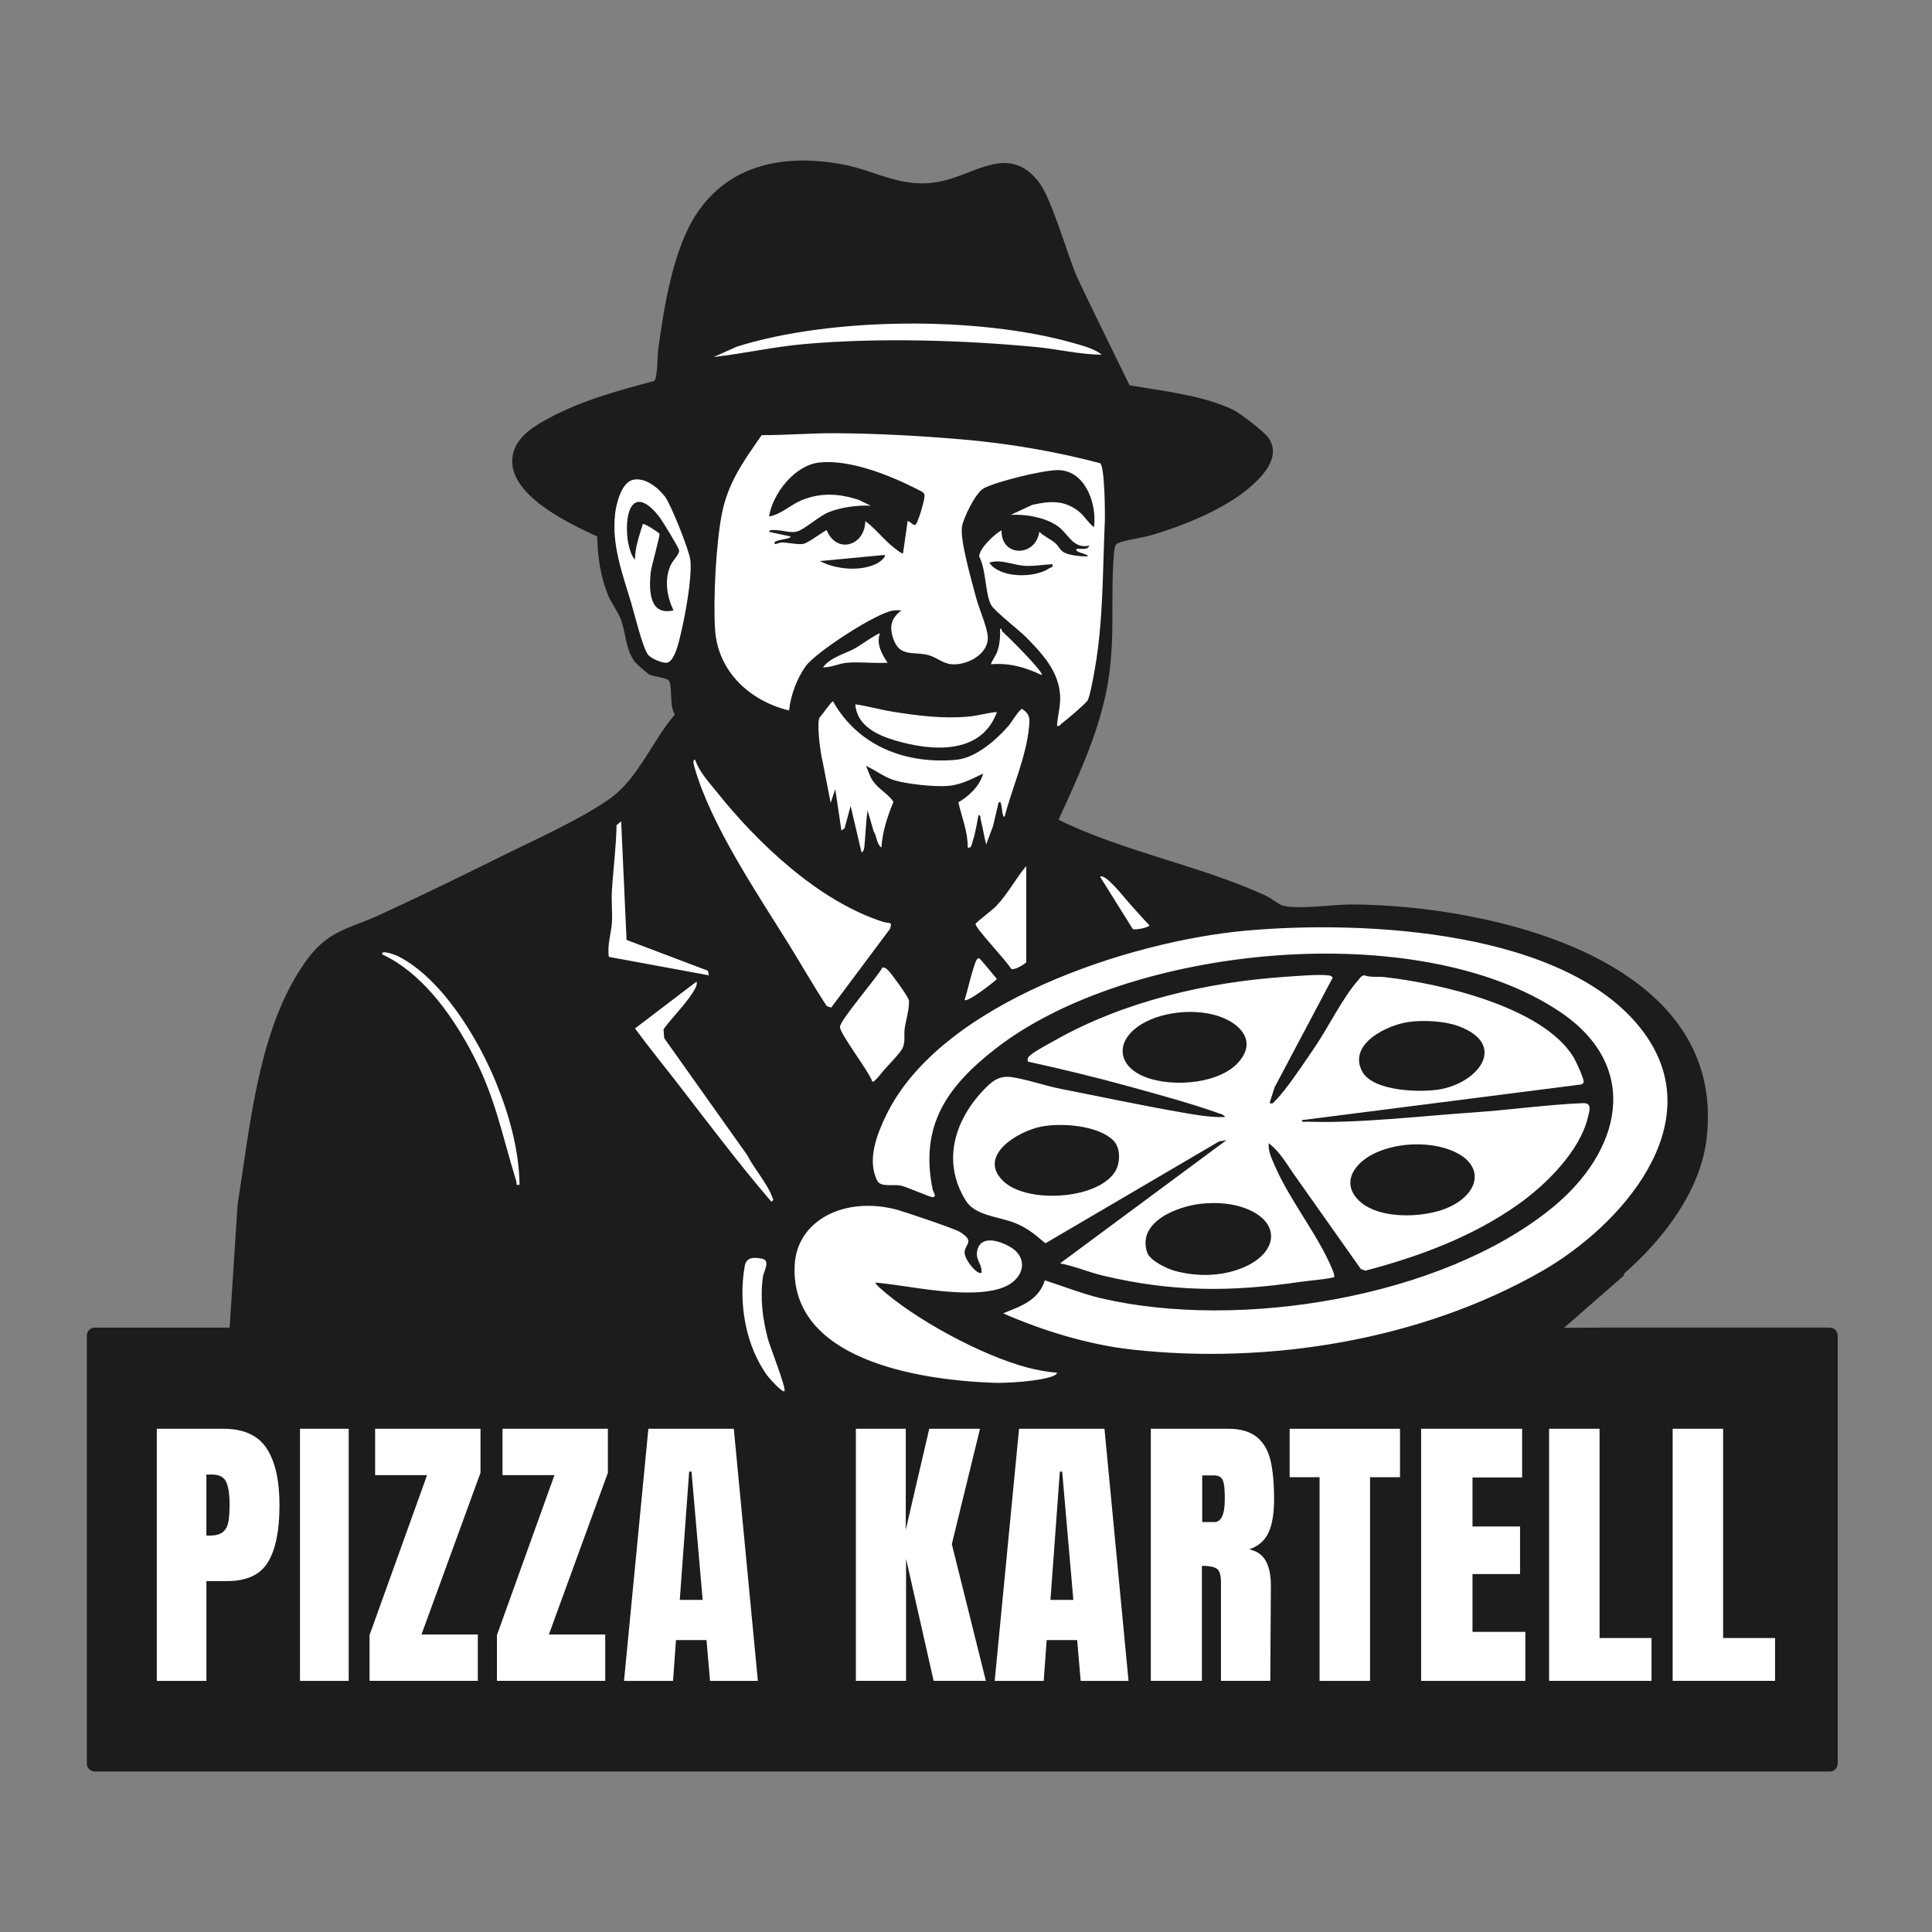 <?xml version="1.0" encoding="UTF-8"?>
<svg id="Ebene_2" data-name="Ebene 2" xmlns="http://www.w3.org/2000/svg" xmlns:xlink="http://www.w3.org/1999/xlink" viewBox="0 0 800 800">
  <rect x="0" y="0" width="800" height="800" fill="#808080" stroke="none"/>
  <defs>
    <style>
      .cls-1 {
        fill: none;
      }

      .cls-2 {
        fill: #1c1c1a;
      }

      .cls-3 {
        fill: #fff;
      }

      .cls-4 {
        clip-path: url(#clippath);
      }
    </style>
    <clipPath id="clippath">
      <rect class="cls-1" width="800" height="800"/>
    </clipPath>
  </defs>
  <g id="Ebene_1-2" data-name="Ebene 1">
    <g id="Ebene_2-2" data-name="Ebene 2">
      <path class="cls-3" d="M642.5,394.38l-103.35-18.55c-.93,1.37-2.54,2.29-4.2,2.29h-5.92c-2.8,0-4.88-2.29-5-5,0,0,0,0,0,0l-24.57-4.41-71.2-21.93c11.56-30.41,26.89-52.77,31.3-74.52-.18-8.95-1.25-17.87-1.1-26.84.08-5.13.33-10.91,1.85-16.12-2.41-2.81-1.2-8.44,3.62-8.44.23,0,.44.02.66.04.04-.05.08-.11.13-.16-.33-28.78,3.03-62.49-13.65-90.72-.75.56-1.72.91-2.92.91-3.39,0-4.99-2.77-4.81-5.39l-129.54,5.65c-17.63,5.58-27.91,21.24-39.22,32.22-15.92,15.46-29.33,28.22-28.37,47.77,2.53-.04,5.1,1.56,5.1,4.83v13.15c0,.87-.19,1.62-.5,2.25.28.68.58,1.36.89,2.04,5.95,12.97,11.12,27.27,16.38,40.22,1.43-1.32,9.7,5.12,11.91,6.21,6.17,3.04,5.54-.57,5.52,7.13-.02,4.66-2.37,9.1-6.01,11.25,7.47,15.91,1.04,22.44-6.8,28.68l-126.32,65.26c0,95.06,67.33,188.04,162.4,188.04l232.91-7.08c69.44,0,131.27-40.25,151.87-91.85,23.5-58.86-51.06-86.92-51.06-86.92Z"/>
    </g>
    <g class="cls-4">
      <path class="cls-2" d="M497.5,498.43c-9.81,1.01-26.78,7.42-22.48,20.18,1.14,3.4,8.16,6.73,11.49,7.64,9.76,2.67,21.05,2.29,30.18-2.26,12.07-6.02,13.49-17.37.31-23.12-6.05-2.64-12.94-3.11-19.5-2.44"/>
      <path class="cls-2" d="M600.23,499.77c13.32-6.31,14.55-18.48-.29-23.8-9.6-3.45-22.6-2.67-31.66,2.05-6.53,3.41-12.29,10.22-7.16,17.31,7.33,10.13,28.84,9.3,39.12,4.43"/>
      <path class="cls-2" d="M431.14,466.51c-9.8,1.92-26.87,12.27-15.45,22.8,9.72,8.97,38.22,7.51,45.87-3.87,2.35-3.49,2.63-10-.49-13.13-6.34-6.37-21.55-7.45-29.92-5.8"/>
      <path class="cls-2" d="M596.73,450.99c16.09-3.15,27.31-18.73,7.11-26.12-5.74-2.1-14.21-2.52-20.29-1.73-8.86,1.15-25.54,8.99-19.52,20.49,4.38,8.38,24.68,8.92,32.7,7.35"/>
      <path class="cls-2" d="M506.49,421.48c-10.42-4.37-26.82-2.89-35.96,4.07-8.01,6.11-7.55,14.84,1.56,19.48,10.62,5.41,31.24,4.36,39.98-4.4,7.94-7.96,3.43-15.37-5.59-19.15"/>
      <path class="cls-2" d="M372.43,199.07c-9.56-4.24-22.77-8.73-33.27-7.54-10.12,1.15-19.16,12.76-20.72,22.32,5.1-.85,8.77-4.76,13.4-6.68,8-3.32,15.65-2.83,23.75-.18l4.93,2.39c-5.66-.19-12.09.59-17.38,2.71-4,1.6-10.02,7.16-13.06,7.98-2.64.71-5.44-.36-8.11-.51-.74-.04-3.54-.44-3.53.66l8.92,1.93c.32,1.26-8.41,1.28-6.37,3.18.11.1,1.76-.7,2.84-.7,2.48.01,6.61.99,8.79.59,2.23-.41,8.75-5.63,9.72-5.64,4.11,10.03,15.87,6.38,15.95-3.82,3.88,2.87,6.91,6.76,10.52,9.89.56.48,4.72,3.98,5.11,3.49l1.92-13.39c1.07.02,2.63,2.55,3.49,1.27,1.03-1.54,3.18-8.76,3.39-10.7.12-1.08.35-1.46-.5-2.38-.55-.6-8.32-4.24-9.78-4.89"/>
      <path class="cls-2" d="M339.49,232.33c6.75,3.54,17.17,4.49,24.04.78.71-.38,3.57-2.58,2.74-3.32l-26.77,2.54Z"/>
      <path class="cls-2" d="M423.95,234.27c-4.7-.38-9.53-2.84-14.33-1.29,4.59,6.62,18.96,6.43,24.95,2.28.77-.54,1.56-.03,1.2-1.65-3.94.19-7.83.97-11.82.66"/>
      <path class="cls-2" d="M281.2,227.87c-.36-1.49-7.03-12.4-8.34-14.04-10.27-12.91-14.36-2.8-13.02,9.2.27,2.37,1.39,7.17,3.11,8.67-.05-5.09,1.81-9.89,3.2-14.67.65-.48,6.6,3.45,6.89,3.95.42.72-3.39,13.62-3.63,16.22-.68,7.27-.63,17.89,9.49,15.54-2.8-5.71-3.89-12.74-1.19-18.73.84-1.86,3.83-4.76,3.5-6.14"/>
      <path class="cls-2" d="M468.62,558.81c-17.94-1.99-36.8-7.79-53.25-14.98,7.35-3,14.64-5.3,17.28-13.67,7.75,2.47,15.44,5.58,23.39,7.44,56.66,13.27,140.68-.01,186.66-37.46,28.38-23.12,37.4-58.16,3.34-81.11-58.66-39.54-178.63-27.78-233.79,15.2-20.16,15.71-31.51,31.85-26.04,58.43.17.83,1.81,2.8.14,3.04-1.29.19-10.73-4.33-13.66-4.82-3.17-.53-8.05.79-9.46-2.02-4.3-8.5-.14-19.16,3.77-27.2,22.7-46.59,100.92-71.95,148.82-76.29,48.47-4.39,133.86-.53,165.09,42.5,27.52,37.91-9.95,79.91-42.54,98.54-49.87,28.51-112.93,38.71-169.73,32.41M504.14,460.8c-11.39-4.05-25.08-7.74-36.84-10.99-13.79-3.81-27.8-7.17-41.73-10.24-.23-1.48.25-1.97,1.31-2.83,2.22-1.8,7.63-4.65,10.38-6.2,28.21-15.86,62.32-23.82,94.5-26.03,4.3-.29,14.09-1.12,17.88-.67.96.11,1.61.07,2.2,1l-24.07,45.42-2.07,6.53c1.7.37,1.4-.15,2.1-.79,4.42-4.04,12.65-16.6,16.37-22,5.63-8.19,11.95-21.14,18.25-28.16.73-.82,1.22-1.86,2.51-1.97,2.75.95,5.48.41,8.21.71,22.87,2.52,65.6,12.25,78.43,33.16.91,1.48,4.53,9.28,4.17,10.38-.16.49-.52.8-1.01.94l-115.64,14.77c-.15,1.11,1.45.6,2.22.63,20.84.78,47.44-2.38,68.87-3.83,14.84-1.01,30.55-3.25,45.31-3.84,3.8-.15,2.72,2.97,2.02,5.9-3.4,14.12-17.47,27.97-28.95,36.09-18.9,13.37-40.87,21.49-63.13,27.37l-1.93-.67c-8.5-11.96-25.99-36.83-26.32-37.26-3.78-5.07-6.63-10.87-11.82-14.82-.37,3.09,1.21,6.29,2.4,9.07,6.19,14.46,18.17,29.14,23.89,43.07.44,1.08.94,2.12.82,3.33-4.71,1.06-9.55,1.27-14.3,1.97-28.8,4.2-53.01,4.17-81.61-2.67-5.92-1.42-11.61-3.91-17.6-5.04l68.87-51-3.01.49-71.94,42.21c-4.35-3.7-7.59-6.5-13.05-8.59-6.35-2.43-15.99-2.91-19.79-8.91-9.98-15.74-5.12-32.75,6.83-45.54,3.41-3.65,6.47-6.57,11.97-5.78,6.27.9,14.14,3.65,20.6,4.91,16.36,3.19,32.72,6.72,49.1,9.57,6.17,1.07,12.41,2.26,18.66,2.06-.14-.99-2.21-1.42-3.05-1.72M410.97,572.57c-31.64-1.22-83.88-9.83-81.91-48.71.95-18.73,20.88-28.71,42.47-22.91,2.72.73,23.75,7.79,25.92,9.15,6.28,3.94,2.34,4.73,1.98,8.29-.31,2.99,5.53,10.05,7.01,8.54.25-3.7-2.67-5.19-1.78-9.11,1.53-6.67,9.34-3.93,13.46-1.61,7.08,3.98,6.49,11.5-.11,15.6-9.59,5.95-31.18,2.59-42.01,1.01-4.49-.65-9.06-1.33-13.56-1.75.44.81.77,1.2,1.44,1.82,14.39,13.2,42.69,28.44,61.56,33.39,3.77.99,8.43,1.88,12.24,2.11.08,2.69-17.67,4.53-26.71,4.18M287.59,317.7c-.17-.62-1.06-3.15.23-3.1,1.81,5.1,5.42,8.88,8.69,12.99,17.28,21.66,42.55,45.66,69.25,54.15,2.37.75,4.01-.35,2.7,2.97l-24.27,32.51-1.84-.61c-5.56-8.46-10.56-17.29-15.89-25.88-13.13-21.13-32.09-49.1-38.88-73.03M324.81,576.03c-.77.83-6.3-5.35-6.9-6.17-9.23-12.5-12.26-30.49-9.52-45.64.68-3.75,3.78-3.65,7.18-3.02,3.62.67.6,5.56.35,7.36-1.23,8.83-.2,17.37,2.07,25.92.76,2.88,7.73,20.57,6.82,21.55M262.94,425.87l25.52-19.45c.2,1.2-.08,1.87-.61,2.89-2.86,5.46-9.39,11.74-13.1,16.89l.28,3.67,34.36,48.41c2.93,5.83,8.24,11.49,10.45,17.62.35.97.74.77-.44,1.69-13.35-15.56-25.69-31.96-38.21-48.18-6.06-7.84-12.36-15.55-18.24-23.54M253.38,381.86c.25-4.22-.27-8.56-.02-12.77.54-9.13,1.78-18.23,1.94-27.39l1.91-1.6,2.23,49.1,33.68,12.75.45,1.92-41.45-7.65c-.77-4.9.99-9.71,1.27-14.35M213.78,489.1c-6.38-20.59-8.65-35.4-19.45-55.19-8.22-15.07-20.12-31.26-35.95-38.67-1.18-2.23,5.51.23,6.16.56,18.09,8.97,33.12,33.67,40.7,52.07,5.49,13.33,9.71,28.2,9.89,42.71-1.87.32-1.03-.45-1.35-1.48M276.02,274.43c-1.9.2-6.33-1.75-7.6-3.24-2.23-2.61-5.77-17.22-7.08-21.61-3.58-11.97-8.09-23.8-6.66-36.68.47-4.21,2.58-13.13,7.46-14.23,4.97-1.11,10.35,3.23,13.2,6.94,2.46,3.21,10.2,22.62,10.55,26.49.68,7.44-2.16,22.7-3.99,30.34-.7,2.94-2.51,11.64-5.88,11.99M305.18,143.52c38.91-12.23,99.78-12.66,139.02-1.55,3.79,1.07,9.11,2.41,11.98,4.91-9.05-.08-18.12-2.32-27.11-3.18-30.48-2.9-65.18-3.91-95.64-1.27-12.7,1.1-25.32,3.96-37.95,5.41l9.71-4.32ZM410.27,275.06c.89-2.24,2.31-3.76,3-6.24.76-2.74.97-5.58.83-8.42.95-.24.5.66.88.99,1.53,1.35,17.56,17.11,16.34,18.13-6.77-3.23-13.42-5.11-21.04-4.46M369.32,294.64c10.55,1.71,21.04,3.04,31.69,2.09,3.95-.35,7.85-1.58,11.8-1.9-6.44,17.81-26.97,16.28-42.08,11.79-7.58-2.25-15.9-6.1-16.58-14.98,5.1.71,10.09,2.17,15.17,3M367.54,274.42c-5.48.36-11.48-.47-16.89.02-3.38.31-6.46,1.98-9.89,1.9,3.29-4.33,9.07-5.54,13.42-7.94,1.4-.77,9.67-6.55,10.17-6.08-1.6,4.34.84,8.63,3.19,12.1M373.75,433.99c-.84,1.86-6.02,7.21-7.75,9.15-.88.99-4.02,5.28-4.82,4.73-1.3-4.21-13.36-19.69-13.37-22.63,0-2.86,15.5-20.56,17.55-24.6,1.24-.14,1.75.56,2.52,1.3,1.33,1.28,8.46,11.09,8.51,12.42.13,3.71-1.29,8.09-1.78,11.56-.37,2.61.34,5.42-.86,8.07M416,338.18c-1.51.41-.78-7.9-2.54-5.74l-2.24,9.57-2.86,7.65c-.87-3.36-1.4-6.83-2.25-10.19-.18-.72.03-2.07-.94-1.91-.67,3.42-1.28,7.42-2.39,10.69-.4,1.19-.43,3.17-2.07,2.69.1-6.44-2.44-12.52-3.87-18.7,4.48-2.71,8.8-6.63,10.24-11.91-4.57,2.19-9.19,4.64-14.36,5.09-5.5.48-17.17-.71-22.49-2.36-4.2-1.31-7.67-4.14-11.62-5.91.91,2.1,1.58,4.43,2.91,6.33,2.26,3.23,6.39,5.4,8.45,8.52-2.5,6.05-4.58,12.33-4.99,18.94-1.99-1.34-1.89-4.67-3.21-6.67l-2.51-8.64c-.78,4.92-.82,9.99-1.34,14.93-.06.61-.29,2.4-1.21,2.28l-4.48-19.12-2.52,9.27-1.29.93-2.56-17.21-1.9,5.73-3.2-16.43c-1.42-5.83-2.69-17.85-1.21-19.1.51-.43,4.78-6.57,5.37-6.52,10.48,18.62,30.2,26.13,51.03,24.22,8.05-.74,16.55-8.18,21.66-14.05,1.06-1.22,4.69-7.22,5.68-7,3.07,2.17,3.16,3.65,2.84,7.23-1.12,12.47-7.02,25.32-10.13,37.37M412.79,405.39c-1.46,1.51-12.22,9.8-13.36,8.67,1.42-4.65,2.43-9.57,4-14.17.25-.74,1-3.57,2.05-3.04.7.35,6.22,7.29,7.31,8.54M403.94,382.57c.14-.55,7.22-5.97,8.57-7.39,4.76-5.01,8.04-11.29,12.43-16.59v39.85c0,.36-5.37,3.9-6.38,2.56-1.39-2.68-14.98-17-14.62-18.44M457.45,216.71c-.87,19.77-.61,40.24-4.01,59.76-.42,2.43-2.13,12.41-3.19,13.72-1.56,1.95-8.39,7.71-10.65,9.42-.64.48-.8,1.24-1.91.95.2-4.27,1.52-8.08,1.29-12.46-.54-10.14-7.38-17.39-14.05-24.2-2.81-2.86-13.26-10.93-14.58-13.47-2.46-4.72-1.99-14.61-4.87-19.94-.1-3.3,6.35-9.38,9.24-10.91-.29,11.22,14.11,11.16,15.63.64,1.9,1.8,4.34,2.87,6.37,4.47,1.52,1.2,2.17,3.07,3.7,3.96,2.44,1.41,7.22,1.74,10.03,1.76.35-1.14-6.33-1.73-4.46-3.18,1.65-.14,4.29.72,5.1-1.27-7.18,1.41-8.52-5.13-13.59-8.42-5.22-3.39-12.8-4.69-18.93-4.35l8.91-4.15c7.14-1.58,13.08-2.07,19.09,2.62,2.53,1.97,3.91,4.74,6.43,6.64,1.26-9.38-3.33-23.03-14.32-23.63-5.81-.32-26.17,4.72-31.39,7.56-3.29,1.79-8.41,12.24-8.96,15.9-.87,5.73,4.18,22.93,5.9,29.5,1.13,4.32,4.73,12.49,4.81,16.29.15,7.13-8.75,11.67-15.01,11.14-3.63-.31-6.31-2.92-9.61-3.8-6.26-1.67-11.96,1.11-14.62-7.05-1.61-4.93-.7-8.41,3.5-11.47-1.14-.02-2.29-.08-3.44.07-6.84.85-32.16,17.3-36.25,23.06-3.67,5.16-6.22,12.05-6.87,18.32-16.26-3.93-29.5-16.14-30.64-33.45-.82-12.46.39-35.44,2.75-47.68,2.57-13.33,9.03-22.04,16.54-32.88,10.29.04,20.53-.87,30.83-.8,17.15.12,35.1,1.1,52.26,2.58,19.28,1.66,38.42,4.92,57.1,9.86,1.91,1.48,2.04,21.45,1.89,24.88M467.29,373.63c2.84,3.18,5.69,6.42,8.65,9.51.02.91-6.16,2.16-6.92,1.49l-13.48-21.57c2.09-1.62,10.32,8.97,11.74,10.57M757.71,549.72h-94.75c-.28,0-7.09.04-15.32.11l24.72-21.62c-.1-.6.38-1.07.81-1.45,15.88-14.02,31.1-33.86,33.55-55.68,8.42-74.74-90.77-96.27-146.89-96.57-7.56-.04-21.94,2.19-28.57.51-1.54-.39-5.2-3.27-7.26-4.22-27.47-12.55-58.52-18.05-85.68-31.35,7.61-16.73,15.76-34.03,19.57-52.16,4.44-21.17,1.7-37.51,3.36-57.85.09-1.15.28-3.26,1-4.1,1.07-1.26,11.11-2.79,13.69-3.52,13.82-3.94,32.09-11.27,42.74-21.03,5.33-4.89,11.51-12.11,6.64-19.41-1.7-2.55-12.01-10.45-14.96-11.83-12.68-5.92-28.88-7.67-42.62-9.99,0,0-19.53-39.75-21.96-45.32-3.87-8.89-10.27-32.08-15.78-39.06-12.24-15.53-25.81-3.17-40.26-.11-16.16,3.42-26.34-4.33-41.21-7.06-23.21-4.27-46.37-.3-60.11,20.53-9.77,14.82-13.51,38.75-15.88,56.18-.35,2.6-.23,11.69-1.64,13.03-16.07,4.28-32.22,8.66-46.67,17.1-5.61,3.28-11.37,7.71-12.07,14.77-1.54,15.48,23.56,27.18,35.14,32.52.17,8.36,1.31,16.47,4.46,24.24,1.33,3.27,4.07,6.8,5.29,10.02,2.14,5.67,1.93,12.58,5.88,17.72.58.75,5.33,4.91,5.94,5.21,1.62.8,7.36,1.33,8.14,2.55,1.51,2.32.09,10.93,2.49,13.94-9.55,11.02-15.11,26.59-27.33,35.14-12.23,8.55-30.89,16.84-44.59,23.64-16.61,8.25-33.55,16.47-50.38,24.23-12.04,5.55-20.72,6.21-29.46,17.73-20.65,27.22-24.09,69.33-29.34,102.02l-3.32,51.15h-55.83c-1.82,0-3.29,1.47-3.29,3.29v177.24c0,1.82,1.47,3.29,3.29,3.29h718.41c1.82,0,3.29-1.47,3.29-3.29v-177.24c0-1.82-1.48-3.29-3.29-3.29"/>
    </g>
    <g>
      <path class="cls-3" d="M64.92,591.62h27.59c8.34,0,14.3,2.7,17.87,8.08,3.56,5.39,5.35,13.27,5.35,23.64s-1.58,18.19-4.74,23.46c-3.16,5.27-8.83,7.9-17.01,7.9h-8.51v41.32h-20.54v-104.4ZM86.67,635.86c2.51,0,4.35-.47,5.53-1.4,1.17-.93,1.94-2.27,2.31-4.01.36-1.74.55-4.23.55-7.47,0-4.38-.49-7.54-1.46-9.48s-2.92-2.92-5.83-2.92h-2.31v25.28h1.22Z"/>
      <path class="cls-3" d="M124.22,696.02v-104.4h20.17v104.4h-20.17Z"/>
      <path class="cls-3" d="M153.02,696.02v-18.96l23.82-66.24h-21.51v-19.2h43.63v18.23l-24.43,66.96h23.33v19.2h-44.85Z"/>
      <path class="cls-3" d="M205.77,696.02v-18.96l23.82-66.24h-21.51v-19.2h43.63v18.23l-24.43,66.96h23.33v19.2h-44.85Z"/>
      <path class="cls-3" d="M258.39,696.02l10.09-104.4h35.37l9.97,104.4h-19.81l-1.46-16.89h-12.64l-1.22,16.89h-20.3ZM281.48,662.48h9.48l-4.62-53.11h-.97l-3.89,53.11Z"/>
      <path class="cls-3" d="M354.4,696.02v-104.4h20.66v41.81l9.72-41.81h21.02l-11.67,47.76,14.1,56.63h-21.63l-11.42-50.56v50.56h-20.78Z"/>
      <path class="cls-3" d="M411.88,696.02l10.09-104.4h35.37l9.96,104.4h-19.81l-1.46-16.89h-12.64l-1.21,16.89h-20.3ZM434.97,662.48h9.48l-4.62-53.11h-.97l-3.89,53.11Z"/>
      <path class="cls-3" d="M476.53,591.62h32.08c5.1,0,9.05,1.16,11.85,3.46,2.8,2.31,4.68,5.55,5.65,9.72.97,4.17,1.46,9.5,1.46,15.98,0,5.92-.77,10.53-2.31,13.85-1.54,3.32-4.21,5.63-8.02,6.93,3.16.65,5.45,2.23,6.87,4.74,1.42,2.51,2.13,5.92,2.13,10.21l-.24,39.5h-20.42v-40.83c0-2.92-.57-4.78-1.7-5.59-1.14-.81-3.2-1.22-6.2-1.22v47.64h-21.15v-104.4ZM502.78,630.27c2.92,0,4.38-3.16,4.38-9.48,0-2.75-.12-4.82-.36-6.2-.24-1.38-.69-2.33-1.34-2.86-.65-.53-1.58-.79-2.79-.79h-4.86v19.32h4.98Z"/>
      <path class="cls-3" d="M546.41,696.02v-84.34h-12.4v-20.05h45.7v20.05h-12.4v84.34h-20.9Z"/>
      <path class="cls-3" d="M588.46,696.02v-104.4h41.81v20.17h-20.54v20.3h19.69v19.69h-19.69v23.94h21.88v20.3h-43.14Z"/>
      <path class="cls-3" d="M641.45,696.02v-104.4h20.9v86.65h21.51v17.74h-42.42Z"/>
      <path class="cls-3" d="M692.61,696.02v-104.4h20.9v86.65h21.51v17.74h-42.42Z"/>
    </g>
  </g>
</svg>
